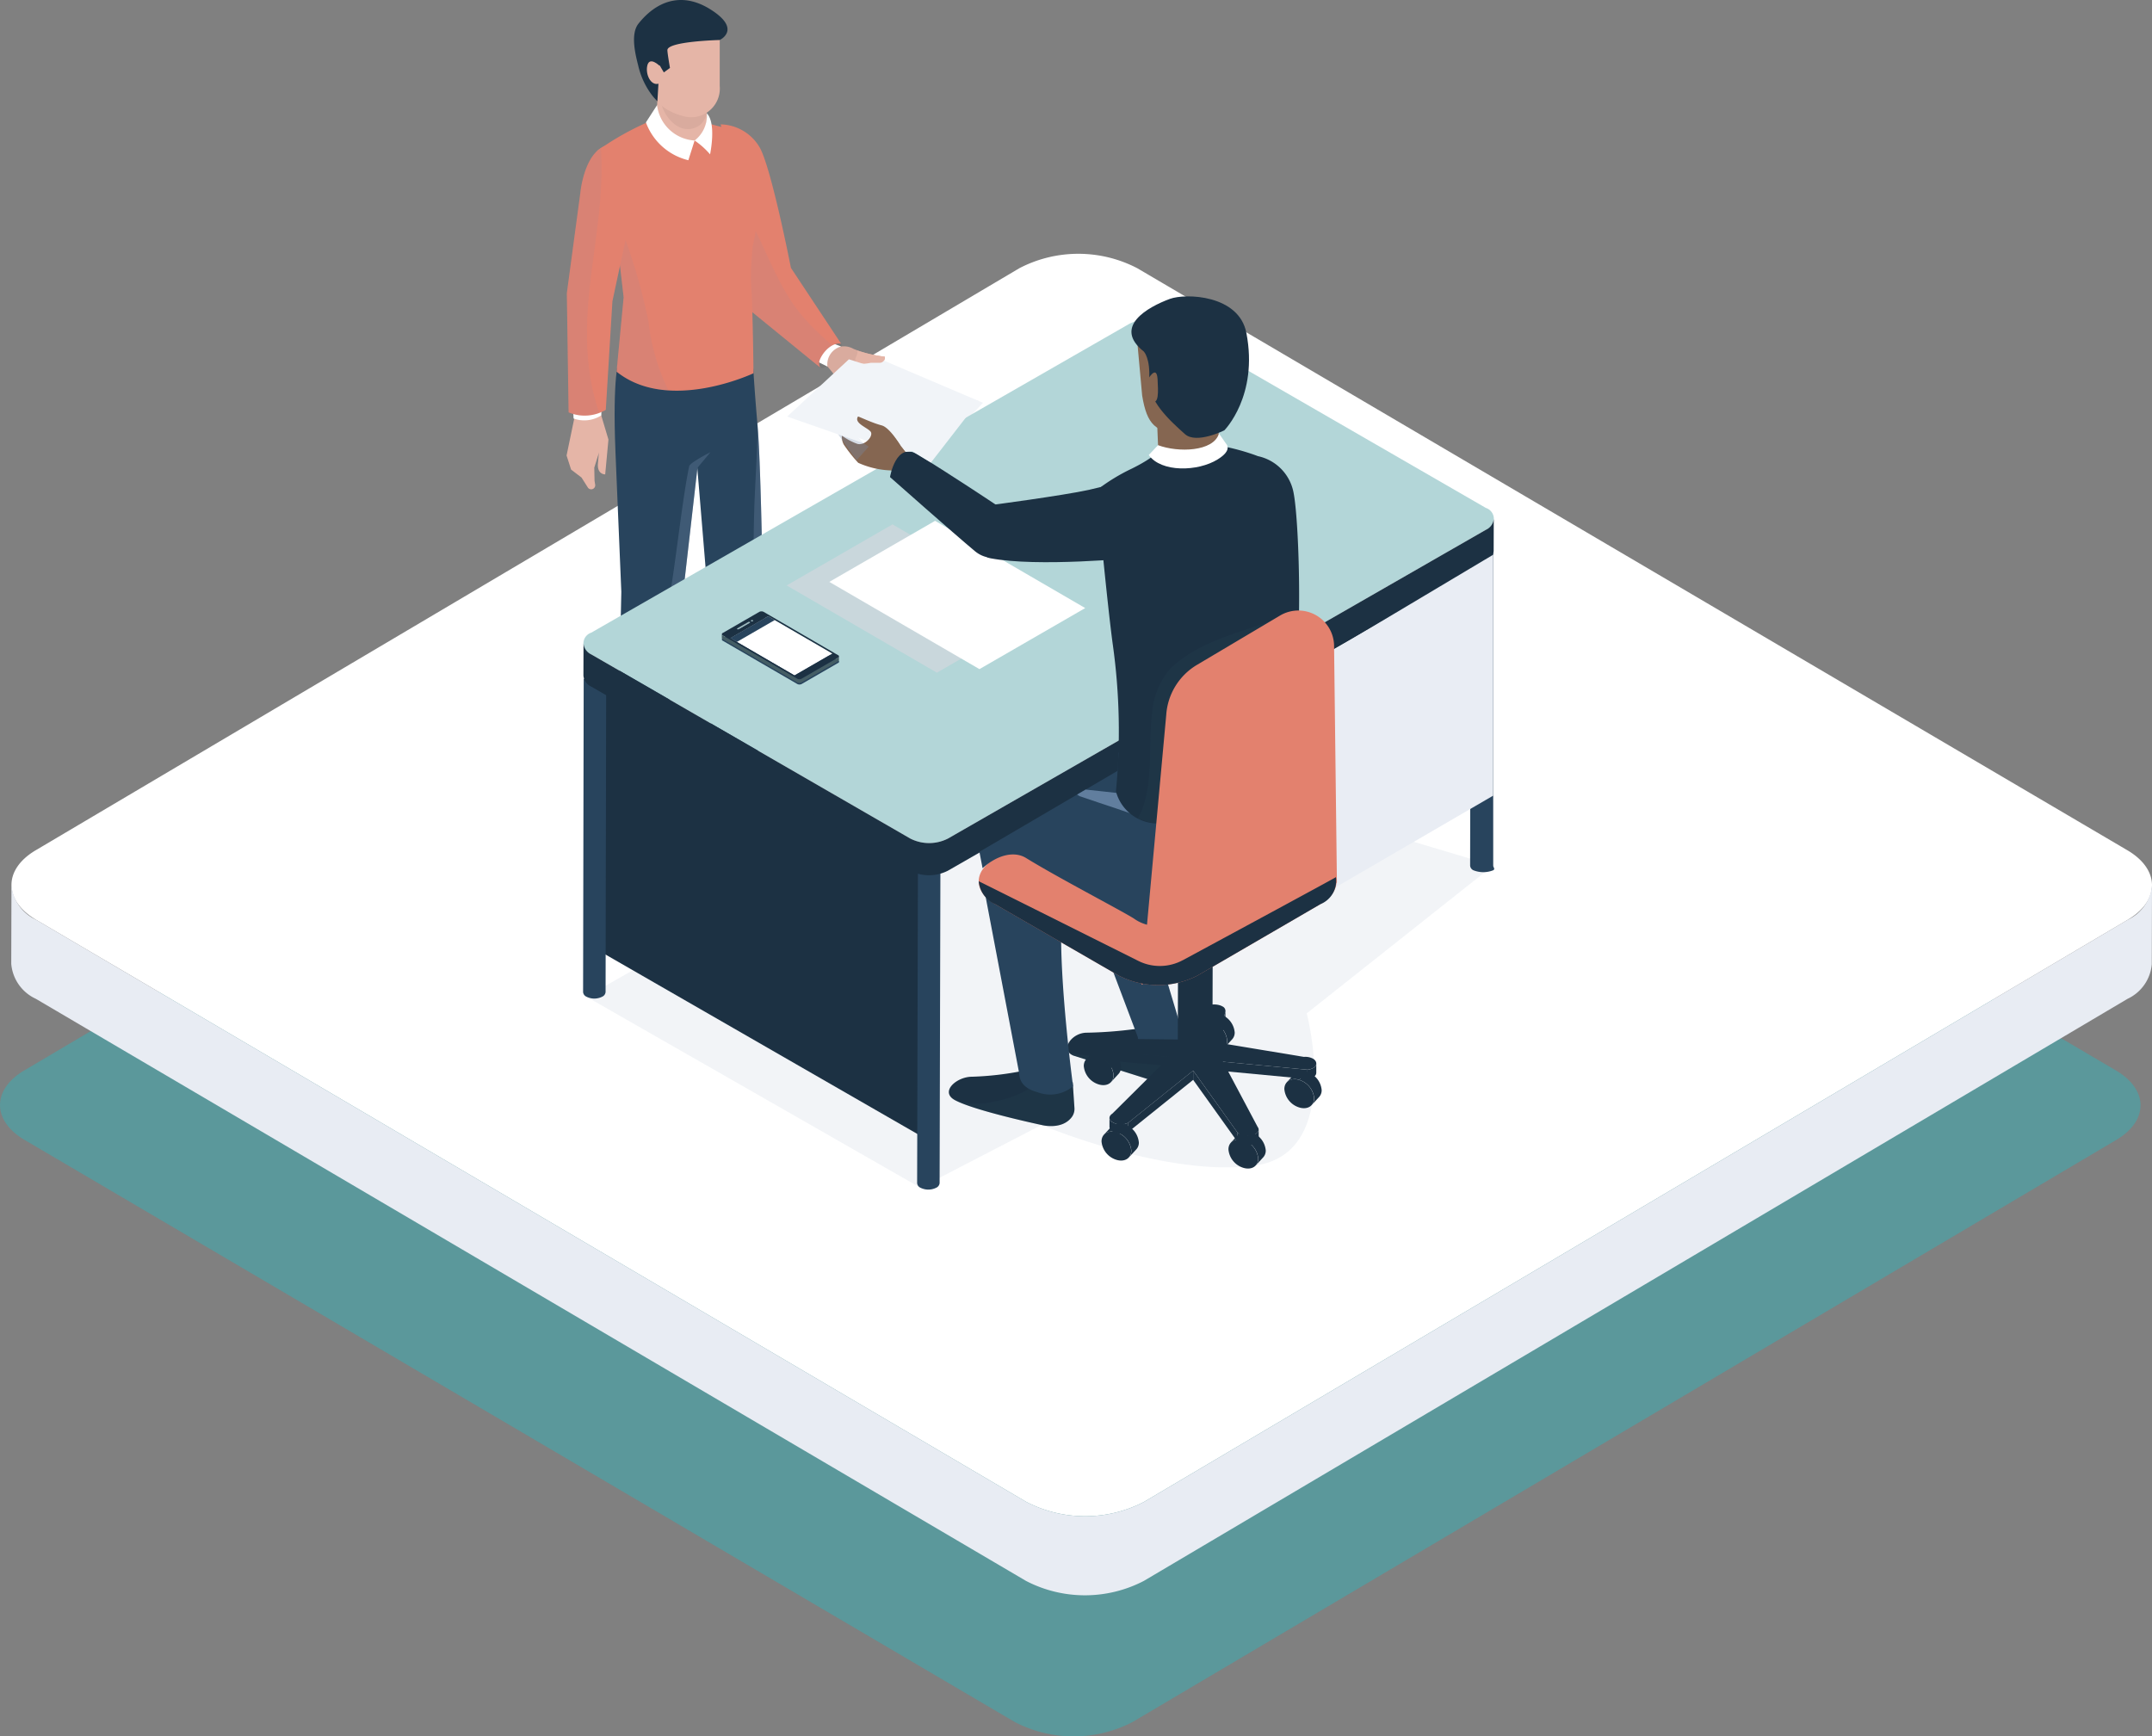 <svg id="Сгруппировать_2913" data-name="Сгруппировать 2913" xmlns="http://www.w3.org/2000/svg" xmlns:xlink="http://www.w3.org/1999/xlink" width="187.662" height="151.442" viewBox="0 0 187.662 151.442">
  <rect x="0" y="0" width="187.662" height="151.442" fill="#808080" stroke="none"/>
  <defs>
    <clipPath id="clip-path">
      <rect id="Прямоугольник_1320" data-name="Прямоугольник 1320" width="187.662" height="151.442" fill="none"/>
    </clipPath>
    <clipPath id="clip-path-3">
      <rect id="Прямоугольник_1306" data-name="Прямоугольник 1306" width="186.662" height="110.105" transform="translate(0 41.337)" fill="none"/>
    </clipPath>
    <clipPath id="clip-path-4">
      <rect id="Прямоугольник_1307" data-name="Прямоугольник 1307" width="79.075" height="39.641" transform="translate(51.134 63.943)" fill="none"/>
    </clipPath>
    <clipPath id="clip-path-5">
      <rect id="Прямоугольник_1308" data-name="Прямоугольник 1308" width="18.912" height="8.125" transform="translate(52.351 66.851)" fill="none"/>
    </clipPath>
    <clipPath id="clip-path-6">
      <rect id="Прямоугольник_1309" data-name="Прямоугольник 1309" width="10.259" height="15.599" transform="translate(62.342 16.477)" fill="none"/>
    </clipPath>
    <clipPath id="clip-path-7">
      <rect id="Прямоугольник_1310" data-name="Прямоугольник 1310" width="1.628" height="29.153" transform="translate(64.851 37.244)" fill="none"/>
    </clipPath>
    <clipPath id="clip-path-8">
      <rect id="Прямоугольник_1311" data-name="Прямоугольник 1311" width="4.812" height="15.885" transform="translate(53.465 18.155)" fill="none"/>
    </clipPath>
    <clipPath id="clip-path-9">
      <rect id="Прямоугольник_1312" data-name="Прямоугольник 1312" width="5.987" height="29.262" transform="translate(55.965 39.437)" fill="none"/>
    </clipPath>
    <clipPath id="clip-path-10">
      <rect id="Прямоугольник_1313" data-name="Прямоугольник 1313" width="3.026" height="23.326" transform="translate(49.433 12.898)" fill="none"/>
    </clipPath>
    <clipPath id="clip-path-11">
      <path id="Контур_2975" data-name="Контур 2975" d="M98.226,24.874l-2.09,12.77s-28.1-3.661-28.682-3.545S83.25,60.63,83.25,60.63l14.318,2.787-.077,3.792L83.366,75.49,76.633,95.225l11.842,8.011s18.109,1.509,20.9,1.509S119.7,98.592,119.7,98.592l5.108-14.279-8.359-37.266-4.643-10.1.116-12.654Z" fill="none"/>
    </clipPath>
    <clipPath id="clip-path-12">
      <rect id="Прямоугольник_1315" data-name="Прямоугольник 1315" width="10.743" height="4.357" transform="translate(82.956 93.855)" fill="none"/>
    </clipPath>
    <clipPath id="clip-path-13">
      <rect id="Прямоугольник_1316" data-name="Прямоугольник 1316" width="10.205" height="3.397" transform="translate(93.232 90.93)" fill="none"/>
    </clipPath>
    <clipPath id="clip-path-14">
      <rect id="Прямоугольник_1317" data-name="Прямоугольник 1317" width="14.065" height="18.629" transform="translate(99.216 53.167)" fill="none"/>
    </clipPath>
    <clipPath id="clip-path-15">
      <rect id="Прямоугольник_1318" data-name="Прямоугольник 1318" width="3.161" height="3.566" transform="translate(72.591 36.568)" fill="none"/>
    </clipPath>
  </defs>
  <g id="Сгруппировать_2955" data-name="Сгруппировать 2955" clip-path="url(#clip-path)">
    <g id="Сгруппировать_2938" data-name="Сгруппировать 2938">
      <g id="Сгруппировать_2937" data-name="Сгруппировать 2937" clip-path="url(#clip-path)">
        <g id="Сгруппировать_2915" data-name="Сгруппировать 2915" opacity="0.9">
          <g id="Сгруппировать_2914" data-name="Сгруппировать 2914">
            <g id="Сгруппировать_2913-2" data-name="Сгруппировать 2913" clip-path="url(#clip-path-3)">
              <path id="Контур_2884" data-name="Контур 2884" d="M184.516,93.358,98.171,42.592a11.139,11.139,0,0,0-10.275,0L2.112,93.359C-.717,95.033-.7,97.746,2.145,99.42L88.49,150.186a11.139,11.139,0,0,0,10.275,0l85.784-50.767c2.83-1.674,2.815-4.387-.033-6.061" fill="#579a9d"/>
            </g>
          </g>
        </g>
        <path id="Контур_2885" data-name="Контур 2885" d="M185.516,74.156,99.171,23.39a11.139,11.139,0,0,0-10.275,0L3.112,74.157C.283,75.831.3,78.544,3.145,80.218L89.49,130.984a11.139,11.139,0,0,0,10.275,0l85.784-50.767c2.83-1.674,2.815-4.387-.033-6.061" fill="#fff"/>
        <path id="Контур_2886" data-name="Контур 2886" d="M185.55,80.217,99.766,130.984a11.139,11.139,0,0,1-10.275,0L3.146,80.218A3.7,3.7,0,0,1,1,77.166L.981,84.061a3.7,3.7,0,0,0,2.145,3.051l86.346,50.767a11.139,11.139,0,0,0,10.275,0l85.784-50.767a3.677,3.677,0,0,0,2.112-3.01l.019-6.894a3.677,3.677,0,0,1-2.112,3.009" fill="#e8ecf3"/>
        <g id="Сгруппировать_2918" data-name="Сгруппировать 2918" opacity="0.1" style="mix-blend-mode: multiply;isolation: isolate">
          <g id="Сгруппировать_2917" data-name="Сгруппировать 2917">
            <g id="Сгруппировать_2916" data-name="Сгруппировать 2916" clip-path="url(#clip-path-4)">
              <path id="Контур_2887" data-name="Контур 2887" d="M91.617,63.943,51.133,86.923l29.129,16.661,10.559-5.469s11.011,4.64,18.685,3.528,4.445-13.263,4.445-13.263l16.258-12.89Z" fill="#778ead"/>
            </g>
          </g>
        </g>
        <g id="Сгруппировать_2921" data-name="Сгруппировать 2921" opacity="0.1" style="mix-blend-mode: multiply;isolation: isolate">
          <g id="Сгруппировать_2920" data-name="Сгруппировать 2920">
            <g id="Сгруппировать_2919" data-name="Сгруппировать 2919" clip-path="url(#clip-path-5)">
              <path id="Контур_2888" data-name="Контур 2888" d="M65.133,66.868c-2.888.071-7.709-.288-10.35.559-1.367.438-1.687.507-2.207,1.936-1.391,3.829,4,5.748,7.022,5.606,2.009-.1,10.422-1.833,11.411-3.695,1.553-2.92-4.462-4.272-5.876-4.406" fill="#778ead"/>
            </g>
          </g>
        </g>
        <path id="Контур_2889" data-name="Контур 2889" d="M71.539,30.725c-.725.544-.356,1.263,0,1.351s.615-.109,1.313-.942.5-1.156.5-1.156c-.906-.159-1.087.2-1.812.747" fill="#777"/>
        <path id="Контур_2890" data-name="Контур 2890" d="M78.287,32.831a12.556,12.556,0,0,1-2.355-1.191h.77a.449.449,0,0,0,.453-.53,10.658,10.658,0,0,1-2.718-.679A1.7,1.7,0,0,0,72.9,30.35c-2.259-.36-1.506.85-1.506.85a10.258,10.258,0,0,1,1.281,1.391,7.694,7.694,0,0,0,3.08,1.317,2.774,2.774,0,0,0,1.993-.42c.628.045.764-.595.543-.657" fill="#d9ab9e"/>
        <path id="Контур_2891" data-name="Контур 2891" d="M71.018,31.405l1.136.563a1.611,1.611,0,0,1,1.2-1.748l-1.223-.468c-.589,0-1.11,1.653-1.11,1.653" fill="#fff"/>
        <path id="Контур_2892" data-name="Контур 2892" d="M66.212,12.8a4.043,4.043,0,0,0-3.374-1.953s1.762,5.608.562,5.681a5.092,5.092,0,0,1-1.058-.054l2.7,3.967-.86,5.628,7.356,6a.789.789,0,0,1-.046-.694c.259-.654,1.028-1.524,1.857-1.4l-4.377-6.613s-1.748-8.94-2.761-10.563" fill="#e3816e"/>
        <g id="Сгруппировать_2924" data-name="Сгруппировать 2924" opacity="0.1" style="mix-blend-mode: multiply;isolation: isolate">
          <g id="Сгруппировать_2923" data-name="Сгруппировать 2923">
            <g id="Сгруппировать_2922" data-name="Сгруппировать 2922" clip-path="url(#clip-path-6)">
              <path id="Контур_2893" data-name="Контур 2893" d="M70.179,27.807c-3.056-3.427-3.7-8.025-6.668-11.32a.308.308,0,0,1-.111.044,5.233,5.233,0,0,1-1.058-.054l2.7,3.967-.86,5.628,7.356,6a.791.791,0,0,1-.046-.695A2.573,2.573,0,0,1,72.6,30.129a23.616,23.616,0,0,1-2.422-2.322" fill="#778ead"/>
            </g>
          </g>
        </g>
        <path id="Контур_2894" data-name="Контур 2894" d="M68.291,68.344,65.468,65.52H62.4l-.321,2.147a1.29,1.29,0,0,0,.66,1.126l1.262.38a7.688,7.688,0,0,1,2.255,1.121,3.952,3.952,0,0,0,2.957.58c.674-.226,1.009-.356.754-1.052a3.3,3.3,0,0,0-1.676-1.478" fill="#1c3143"/>
        <path id="Контур_2895" data-name="Контур 2895" d="M59.251,70.623l-2.219-2.982h-2.97L53.829,69.7a1.269,1.269,0,0,0,.65,1.107l2.971,2.462a2.88,2.88,0,0,0,2.2.675A1.574,1.574,0,0,0,61.1,72.775l-.019-.111c-.135-.739-1.3-1.507-1.831-2.041" fill="#1c3143"/>
        <path id="Контур_2896" data-name="Контур 2896" d="M65.559,29.65l-4.431,1.509-.56,6.767,1.038,12.507.474,15.536a3.643,3.643,0,0,0,3.986-.147l.413-16.649s-.155-9.045-.413-12.007c-.428-4.921-.507-7.516-.507-7.516" fill="#28445d"/>
        <g id="Сгруппировать_2927" data-name="Сгруппировать 2927" opacity="0.3" style="mix-blend-mode: multiply;isolation: isolate">
          <g id="Сгруппировать_2926" data-name="Сгруппировать 2926">
            <g id="Сгруппировать_2925" data-name="Сгруппировать 2925" clip-path="url(#clip-path-7)">
              <path id="Контур_2897" data-name="Контур 2897" d="M65.776,44.453c-.1,2.912-.025,5.932-.3,8.887-.112,4.5-.25,8.575-.626,13.058a3.406,3.406,0,0,0,1.215-.577l.413-16.648s-.153-8.892-.407-11.928c-.046,2.4-.216,4.806-.3,7.208" fill="#778ead"/>
            </g>
          </g>
        </g>
        <path id="Контур_2898" data-name="Контур 2898" d="M53.665,39.286l.517,12.332-.353,16.408s2.154,1.574,3.636-.064L59.58,51.634,61.127,38.11l1.811-6.343-8.971-.416s-.564,1.512-.3,7.935" fill="#28445d"/>
        <path id="Контур_2899" data-name="Контур 2899" d="M65.628,14.635c-.023-1.9-1-3.155-2.311-3.466-3.551-.84-4.05-1.578-6.127-.81a24.406,24.406,0,0,0-5.114,2.8L53.5,18.294l.883,7.641-.616,6.478c4.533,3.653,11.941.141,11.941.141s-.054-5.686-.212-7.815c-.066-.888.134-3.26.134-3.26.845-3.36.021-4.573-.006-6.844" fill="#e3816e"/>
        <g id="Сгруппировать_2930" data-name="Сгруппировать 2930" opacity="0.1" style="mix-blend-mode: multiply;isolation: isolate">
          <g id="Сгруппировать_2929" data-name="Сгруппировать 2929">
            <g id="Сгруппировать_2928" data-name="Сгруппировать 2928" clip-path="url(#clip-path-8)">
              <path id="Контур_2900" data-name="Контур 2900" d="M56.546,28.017a53.3,53.3,0,0,0-3.08-9.862l.038.139.884,7.641-.616,6.478a7.852,7.852,0,0,0,4.506,1.627A19.016,19.016,0,0,1,56.805,29.7c-.113-.532-.195-1.1-.259-1.679" fill="#778ead"/>
            </g>
          </g>
        </g>
        <g id="Сгруппировать_2933" data-name="Сгруппировать 2933" opacity="0.3" style="mix-blend-mode: multiply;isolation: isolate">
          <g id="Сгруппировать_2932" data-name="Сгруппировать 2932">
            <g id="Сгруппировать_2931" data-name="Сгруппировать 2931" clip-path="url(#clip-path-9)">
              <path id="Контур_2901" data-name="Контур 2901" d="M60.1,40.664c-.534,2.5-1.142,7.943-1.56,10.473a8.749,8.749,0,0,1-.152,2.281,2.249,2.249,0,0,1-.069.493c-1.3,4.982-1.654,9.7-2.352,14.788a2.133,2.133,0,0,0,1.5-.737L59.58,51.633,60.82,40.8l1.132-1.36s-1.783.9-1.854,1.227" fill="#778ead"/>
            </g>
          </g>
        </g>
        <path id="Контур_2902" data-name="Контур 2902" d="M50.127,36.263l-.72,3.463.395,1.229.909.694.554.874a.351.351,0,0,0,.639-.231l-.058-.369-.023-1.14.378-1.21,0-.01.027-.131-.091,1.051c-.045.92.638.891.638.891l.283-3.036-.687-2.305Z" fill="#e5b5a7"/>
        <path id="Контур_2903" data-name="Контур 2903" d="M57.191,10.36a2.22,2.22,0,1,0,4.44,0V6.728H57.518Z" fill="#e5b5a7"/>
        <path id="Контур_2904" data-name="Контур 2904" d="M57.449,7.494a2.224,2.224,0,0,1,.073.633c-.044,1.65,1.641,3.987,3.464,2.82a1.782,1.782,0,0,0,.644-1.706V6.728H57.518Z" fill="#d9ab9e"/>
        <path id="Контур_2905" data-name="Контур 2905" d="M56.7,7.324c0,1.859,2.231,2.741,3.322,2.89A2.505,2.505,0,0,0,62.763,7.5V2.734L56.324,3.882Z" fill="#e5b5a7"/>
        <path id="Контур_2906" data-name="Контур 2906" d="M61.953.819C59.4-.784,57.2.145,55.677,2.062c-.742.935-.232,2.82-.012,3.7a6.77,6.77,0,0,0,1.66,3.094l.192-3.171.373.631.534-.39S58.19,4.585,58.2,4.361c.038-.763,4.561-.872,4.561-.872s1.976-.921-.809-2.67" fill="#1c3143"/>
        <path id="Контур_2907" data-name="Контур 2907" d="M57.3,9.166l-.974,1.508a5.252,5.252,0,0,0,3.7,3.3l.547-1.72A3.5,3.5,0,0,1,57.3,9.166" fill="#fff"/>
        <path id="Контур_2908" data-name="Контур 2908" d="M60.568,12.253a6.8,6.8,0,0,1,1.352,1.208s.579-2.716-.289-3.582a2.7,2.7,0,0,1-1.063,2.374" fill="#fff"/>
        <path id="Контур_2909" data-name="Контур 2909" d="M49.953,35.233l.065,1.267a2.74,2.74,0,0,0,2.414-.271l.057-1.088s-.447.471-2.536.092" fill="#fff"/>
        <path id="Контур_2910" data-name="Контур 2910" d="M53.707,12.6c-2.7-.258-3.1,4.219-3.1,4.219l-1.177,8.755.154,10.389a3.6,3.6,0,0,0,3.244-.222l.577-9.465,1.828-8.549s.053-4.976-1.528-5.127" fill="#e3816e"/>
        <g id="Сгруппировать_2936" data-name="Сгруппировать 2936" opacity="0.1" style="mix-blend-mode: multiply;isolation: isolate">
          <g id="Сгруппировать_2935" data-name="Сгруппировать 2935">
            <g id="Сгруппировать_2934" data-name="Сгруппировать 2934" clip-path="url(#clip-path-10)">
              <path id="Контур_2911" data-name="Контур 2911" d="M52.419,13.177c0-.1,0-.186,0-.28-1.544.972-1.808,3.924-1.808,3.924l-1.176,8.755.153,10.389a3.381,3.381,0,0,0,2.649.013,20.5,20.5,0,0,1-.718-2.814C50.31,26.211,52.8,20,52.419,13.177" fill="#778ead"/>
            </g>
          </g>
        </g>
        <path id="Контур_2912" data-name="Контур 2912" d="M56.422,5.853c-.1.816.437,1.714,1.1,1.411L57.581,5.8s-1.02-1.049-1.159.058" fill="#e5b5a7"/>
        <path id="Контур_2913" data-name="Контур 2913" d="M70.078,36.4l10.709,4,4.929-5.27-9.774-4.164Z" fill="#f1f4f8"/>
        <path id="Контур_2914" data-name="Контур 2914" d="M74.783,30.583a1.085,1.085,0,0,1-.12.52c-.48.948,1.269.538,1.269.538h.77a.449.449,0,0,0,.453-.53,12.779,12.779,0,0,1-2.372-.528" fill="#e5b5a7"/>
        <path id="Контур_2915" data-name="Контур 2915" d="M52.563,83.113,80.271,99.056V75.219l-28.79-16.1Z" fill="#1c3143"/>
        <path id="Контур_2916" data-name="Контур 2916" d="M115.408,78.005V56.644L97.3,67.325Z" fill="#1c3143"/>
        <path id="Контур_2917" data-name="Контур 2917" d="M79.977,103.185a.483.483,0,0,0,.284.4,1.528,1.528,0,0,0,1.387,0,.493.493,0,0,0,.29-.4l.069-27.408-1.96.061Z" fill="#28445d"/>
        <path id="Контур_2918" data-name="Контур 2918" d="M99.291,28.643l-.057,30.831a.485.485,0,0,0,.285.4,1.528,1.528,0,0,0,1.387,0,.492.492,0,0,0,.289-.4l.057-30.63a.637.637,0,0,1-.15-.006c-.6-.094-1.206-.153-1.811-.19" fill="#28445d"/>
        <path id="Контур_2919" data-name="Контур 2919" d="M130.211,47.565c-.653-.058-1.307-.113-1.961-.161L128.2,75.5a.486.486,0,0,0,.285.4,2.328,2.328,0,0,0,1.729,0c.193-.112,0-.258,0-.4Z" fill="#28445d"/>
        <path id="Контур_2920" data-name="Контур 2920" d="M50.848,86.524a.485.485,0,0,0,.285.4,1.528,1.528,0,0,0,1.387,0,.49.49,0,0,0,.289-.4l.053-27.479c-.654.086-1.308.133-1.962.157Z" fill="#28445d"/>
        <path id="Контур_2921" data-name="Контур 2921" d="M129.575,44.3,101.762,28.243a3.617,3.617,0,0,0-3.281,0L51.558,55.178a1,1,0,0,0,.011,1.9L79.382,73.137a3.614,3.614,0,0,0,3.281,0L129.586,46.2a1,1,0,0,0-.011-1.9" fill="#b3d6d8"/>
        <path id="Контур_2922" data-name="Контур 2922" d="M129.586,46.2,82.663,73.136a3.617,3.617,0,0,1-3.281,0L51.569,57.078a1.161,1.161,0,0,1-.684-.957l-.008,2.805a1.161,1.161,0,0,0,.684.957L79.374,75.941a3.617,3.617,0,0,0,3.281,0l46.923-26.935a1.153,1.153,0,0,0,.675-.944l.008-2.805a1.153,1.153,0,0,1-.675.944" fill="#1c3143"/>
        <path id="Контур_2923" data-name="Контур 2923" d="M68.6,51.059,81.7,58.668l9.224-5.325L77.828,45.734Z" fill="#c9d7dc"/>
        <path id="Контур_2924" data-name="Контур 2924" d="M72.319,50.749l13.093,7.609,9.223-5.325L81.543,45.424Z" fill="#fff"/>
        <path id="Контур_2925" data-name="Контур 2925" d="M115.408,78.005l14.8-8.611V48.382l-14.8,8.823Z" fill="#e9edf4"/>
      </g>
    </g>
    <g id="Сгруппировать_2952" data-name="Сгруппировать 2952">
      <g id="Сгруппировать_2951" data-name="Сгруппировать 2951" clip-path="url(#clip-path-11)">
        <path id="Контур_2926" data-name="Контур 2926" d="M89.173,93.4a26.511,26.511,0,0,1-4.414.507c-1.347,0-2.829,1.315-1.487,2.041,1.727.934,7.549,2.167,7.549,2.167s1.81.49,2.673-.73a1.209,1.209,0,0,0,.2-.781l-.149-2.219Z" fill="#1c3143"/>
        <g id="Сгруппировать_2941" data-name="Сгруппировать 2941" opacity="0.1">
          <g id="Сгруппировать_2940" data-name="Сгруппировать 2940">
            <g id="Сгруппировать_2939" data-name="Сгруппировать 2939" clip-path="url(#clip-path-12)">
              <path id="Контур_2927" data-name="Контур 2927" d="M91.2,93.855a8.589,8.589,0,0,1-4.63,2.232,5.13,5.13,0,0,1-2.716,0l-.9-.378a1.278,1.278,0,0,0,.317.238c1.727.934,7.549,2.168,7.549,2.168s1.81.489,2.673-.731a1.216,1.216,0,0,0,.2-.781l-.15-2.219Z" fill="#32596b"/>
            </g>
          </g>
        </g>
        <path id="Контур_2928" data-name="Контур 2928" d="M103,90.519l-4.072-.765a36.562,36.562,0,0,1-4.165.313c-1.314,0-2.37,1.513-1.151,2l6.687,2.114s2.128.6,3-.653a.877.877,0,0,0,.129-.657Z" fill="#1c3143"/>
        <g id="Сгруппировать_2944" data-name="Сгруппировать 2944" opacity="0.1">
          <g id="Сгруппировать_2943" data-name="Сгруппировать 2943">
            <g id="Сгруппировать_2942" data-name="Сгруппировать 2942" clip-path="url(#clip-path-13)">
              <path id="Контур_2929" data-name="Контур 2929" d="M103.07,90.93a17.466,17.466,0,0,1-9.838.885.953.953,0,0,0,.376.255l6.686,2.114s2.129.6,3-.652a.88.88,0,0,0,.129-.658Z" fill="#32596b"/>
            </g>
          </g>
        </g>
        <path id="Контур_2930" data-name="Контур 2930" d="M92.562,80.249c-1.283-.15-3.638-5.224-3.638-5.224s-1.843,1.117-3.221,1.886L88.875,93.6c.032.671.35,1.323,1.625,1.667a3.111,3.111,0,0,0,3.075-.525s-1.243-9.282-1.013-14.488" fill="#28445d"/>
        <path id="Контур_2931" data-name="Контур 2931" d="M92.717,73.207l6.5,17.234c.047.888.987,1.472,1.867,1.591,1.911.259,2.387-.792,2.387-.792L98.754,75.529c-.2.046-4.4-2.142-6.037-2.322" fill="#28445d"/>
        <path id="Контур_2932" data-name="Контур 2932" d="M112.87,93.678l-.653.712a1.018,1.018,0,0,1,1.084-.2l.653-.712a1.022,1.022,0,0,0-1.084.2" fill="#1c3143"/>
        <path id="Контур_2933" data-name="Контур 2933" d="M113.3,94.186c-.716-.222-1.3.134-1.3.8a1.843,1.843,0,0,0,1.292,1.6c.72.223,1.3-.136,1.3-.8a1.841,1.841,0,0,0-1.3-1.6" fill="#1c3143"/>
        <path id="Контур_2934" data-name="Контур 2934" d="M113.954,93.474l-.653.712a1.839,1.839,0,0,1,1.3,1.6.861.861,0,0,1-.215.592l.653-.711a.865.865,0,0,0,.215-.593,1.841,1.841,0,0,0-1.3-1.6" fill="#1c3143"/>
        <path id="Контур_2935" data-name="Контур 2935" d="M95.379,91.666l-.653.711a1.022,1.022,0,0,1,1.084-.2l.653-.712a1.022,1.022,0,0,0-1.084.2" fill="#1c3143"/>
        <path id="Контур_2936" data-name="Контур 2936" d="M95.81,92.174c-.716-.222-1.3.134-1.3.8a1.843,1.843,0,0,0,1.292,1.6c.72.223,1.3-.136,1.3-.8a1.841,1.841,0,0,0-1.3-1.6" fill="#1c3143"/>
        <path id="Контур_2937" data-name="Контур 2937" d="M96.463,91.462l-.653.712a1.839,1.839,0,0,1,1.3,1.6.861.861,0,0,1-.215.592l.653-.711a.865.865,0,0,0,.215-.593,1.841,1.841,0,0,0-1.3-1.6" fill="#1c3143"/>
        <path id="Контур_2938" data-name="Контур 2938" d="M96.927,98.245l-.653.712a1.02,1.02,0,0,1,1.084-.2l.653-.712a1.023,1.023,0,0,0-1.084.2" fill="#1c3143"/>
        <path id="Контур_2939" data-name="Контур 2939" d="M97.358,98.752c-.716-.222-1.3.134-1.3.8a1.843,1.843,0,0,0,1.292,1.6c.72.223,1.3-.136,1.3-.8a1.841,1.841,0,0,0-1.3-1.6" fill="#1c3143"/>
        <path id="Контур_2940" data-name="Контур 2940" d="M98.012,98.041l-.653.712a1.839,1.839,0,0,1,1.3,1.6.861.861,0,0,1-.215.592l.653-.711a.856.856,0,0,0,.215-.593,1.841,1.841,0,0,0-1.3-1.6" fill="#1c3143"/>
        <path id="Контур_2941" data-name="Контур 2941" d="M107.994,98.941l-.653.711a1.02,1.02,0,0,1,1.084-.2l.653-.712a1.022,1.022,0,0,0-1.084.2" fill="#1c3143"/>
        <path id="Контур_2942" data-name="Контур 2942" d="M108.425,99.449c-.716-.222-1.3.134-1.3.8a1.843,1.843,0,0,0,1.292,1.6c.72.223,1.3-.136,1.3-.8a1.841,1.841,0,0,0-1.3-1.6" fill="#1c3143"/>
        <path id="Контур_2943" data-name="Контур 2943" d="M109.078,98.737l-.653.712a1.839,1.839,0,0,1,1.3,1.6.861.861,0,0,1-.215.592l.653-.711a.865.865,0,0,0,.215-.593,1.841,1.841,0,0,0-1.3-1.6" fill="#1c3143"/>
        <path id="Контур_2944" data-name="Контур 2944" d="M105.286,88.648l-.653.712a1.02,1.02,0,0,1,1.084-.2l.653-.712a1.022,1.022,0,0,0-1.084.2" fill="#1c3143"/>
        <path id="Контур_2945" data-name="Контур 2945" d="M105.716,89.155c-.716-.222-1.3.134-1.3.8a1.843,1.843,0,0,0,1.292,1.6c.72.223,1.3-.136,1.3-.8a1.841,1.841,0,0,0-1.3-1.6" fill="#1c3143"/>
        <path id="Контур_2946" data-name="Контур 2946" d="M106.37,88.444l-.653.712a1.839,1.839,0,0,1,1.3,1.6.861.861,0,0,1-.215.592l.653-.711a.865.865,0,0,0,.215-.593,1.841,1.841,0,0,0-1.3-1.6" fill="#1c3143"/>
        <path id="Контур_2947" data-name="Контур 2947" d="M106.861,89.035a.43.43,0,0,0,0-.061l0-.809a.43.43,0,0,1,0,.061Z" fill="#1c3143"/>
        <path id="Контур_2948" data-name="Контур 2948" d="M94.971,91.119l0,.809a.453.453,0,0,0,.272.38,1.236,1.236,0,0,0,.218.1l0-.809a1.244,1.244,0,0,1-.218-.1.456.456,0,0,1-.273-.38" fill="#1c3143"/>
        <path id="Контур_2949" data-name="Контур 2949" d="M106.182,91.74l.679-2.705,0-.809-.679,2.705Z" fill="#1c3143"/>
        <path id="Контур_2950" data-name="Контур 2950" d="M114.022,93.3l0,.809c.523-.068.762-.3.763-.542l0-.809c0,.238-.24.474-.763.542" fill="#1c3143"/>
        <path id="Контур_2951" data-name="Контур 2951" d="M95.46,92.4l6.518.579,0-.809L95.462,91.6Z" fill="#1c3143"/>
        <path id="Контур_2952" data-name="Контур 2952" d="M106.648,93.412l7.371.695,0-.81L106.65,92.6Z" fill="#1c3143"/>
        <path id="Контур_2953" data-name="Контур 2953" d="M98.389,98.726l5.659-4.547,0-.809-5.659,4.547Z" fill="#1c3143"/>
        <path id="Контур_2954" data-name="Контур 2954" d="M97.051,97.893a.513.513,0,0,1-.3-.406l0,.81a.512.512,0,0,0,.3.405,1.47,1.47,0,0,0,1.34.024l0-.809a1.47,1.47,0,0,1-1.34-.024" fill="#1c3143"/>
        <path id="Контур_2955" data-name="Контур 2955" d="M104.048,94.179l3.877,5.422,0-.809-3.877-5.422Z" fill="#1c3143"/>
        <path id="Контур_2956" data-name="Контур 2956" d="M108.1,98.919a.829.829,0,0,1-.168-.126l0,.809a.835.835,0,0,0,.169.126c.6.35,1.663.069,1.664-.4l0-.81c0,.467-1.059.748-1.664.4" fill="#1c3143"/>
        <path id="Контур_2957" data-name="Контур 2957" d="M114.49,92.329a1.413,1.413,0,0,0-.782-.152l-7.523-1.247.678-2.705a.443.443,0,0,0-.264-.452c-.486-.281-1.477-.229-1.67.274l-1.631,2.62-6.953-.081c-1.038-.26-1.806.505-1.1.912a1.2,1.2,0,0,0,.218.1l6.518.579-4.974,4.942c-.4.267-.287.584.045.776a1.47,1.47,0,0,0,1.34.024l5.659-4.546,3.877,5.422a.835.835,0,0,0,.169.126c.705.407,2.023-.04,1.572-.641L106.651,92.6l7.371.695c.868-.113.954-.687.468-.968" fill="#1c3143"/>
        <path id="Контур_2958" data-name="Контур 2958" d="M102.749,75.277,102.706,92a.751.751,0,0,0,.44.615,2.354,2.354,0,0,0,2.137,0,.756.756,0,0,0,.445-.623l.047-18.183c-.864.432-1.728.865-2.589,1.306a2.033,2.033,0,0,1-.437.16" fill="#1c3143"/>
        <path id="Контур_2959" data-name="Контур 2959" d="M115.121,74.894l-10.8-6.236a7.534,7.534,0,0,0-6.838,0L86.751,74.894c-1.88,1.093-1.87,2.868.022,3.961l10.8,6.236a7.536,7.536,0,0,0,6.839,0l10.73-6.236c1.884-1.1,1.874-2.866-.022-3.961" fill="#e3816e"/>
        <path id="Контур_2960" data-name="Контур 2960" d="M97.878,65.506c-3.367,1.277-3.6,1.857-3.6,3.134,0,.574-3.394-.625-3.913-.389-2.892,1.32-5.395,2.887-5.3,4.259l.619,3.212c1.277-1.161,2.762-1.527,3.793-.89,2.728,1.686,8.2,4.523,9.4,5.276a3.431,3.431,0,0,0,3.638.241c2.867-1.118,5.32-3.234,7.934-4.821.936-.568,1.844-1.182,2.8-1.711l-8.935-5.159c-1.183-.683-1.5-5.025-6.443-3.152" fill="#28445d"/>
        <path id="Контур_2961" data-name="Контур 2961" d="M94.134,69.432c2.157.754,4.361,1.411,6.474,2.259.007-.68.04-1.363.1-2.043-2.143-.46-7.063-.842-7.819-1,.419.251.833.509,1.24.78" fill="#617e9e"/>
        <path id="Контур_2962" data-name="Контур 2962" d="M109.67,39.774s-4.646-1.843-7.811-.781c-1.3.437-.7.647-3.136,1.866a16.69,16.69,0,0,0-3.1,1.9s.929,9.913,1.42,13.482a54.386,54.386,0,0,1,.27,12.778A3.76,3.76,0,0,0,101.3,71.8c4.014.011,10.175-2.553,10.175-2.553a71.125,71.125,0,0,1,1.04-7.263c1.163-4.653.8-16.25.306-18.915a4.013,4.013,0,0,0-3.15-3.291" fill="#1c3143"/>
        <g id="Сгруппировать_2947" data-name="Сгруппировать 2947" opacity="0.1">
          <g id="Сгруппировать_2946" data-name="Сгруппировать 2946">
            <g id="Сгруппировать_2945" data-name="Сгруппировать 2945" clip-path="url(#clip-path-14)">
              <path id="Контур_2963" data-name="Контур 2963" d="M100.469,62.188c-.337,2.677.089,5.309-.709,7.949a5.322,5.322,0,0,1-.544,1.22,4.721,4.721,0,0,0,2.083.439c4.014.012,10.175-2.553,10.175-2.553a70.634,70.634,0,0,1,1.041-7.263,44.175,44.175,0,0,0,.766-8.813c-3.717,1.8-8.315,2.286-11.271,5.2a6.768,6.768,0,0,0-1.541,3.824" fill="#32596b"/>
            </g>
          </g>
        </g>
        <path id="Контур_2964" data-name="Контур 2964" d="M100.832,35.13l.176,4.233c0,1.566,5.336.983,5.336-.582l-.265-3.651Z" fill="#856651"/>
        <path id="Контур_2965" data-name="Контур 2965" d="M106.3,37.813c-.482,1.587-3.558,1.671-5.314,1.013l-.809.857c1.08,1.535,4.293,1.454,6.007.383.464-.29,1.048-.745.822-1.244Z" fill="#fff"/>
        <path id="Контур_2966" data-name="Контур 2966" d="M99.6,34.5c.428,2.591,1.186,3.2,3.471,3.339,0,0,4.462-.195,4.607-2.562l.745-4.354-9.313-1.81Z" fill="#856651"/>
        <path id="Контур_2967" data-name="Контур 2967" d="M102.025,26.065c-1.93.708-5.011,2.432-2.279,4.595,0,0,.577.583.465,2.428s1.746,3.547,3.121,4.774c1,.893,3.436-.332,3.436-.332s2.985-3,1.921-8.489c-.648-3.345-5.305-3.473-6.664-2.976" fill="#1c3143"/>
        <path id="Контур_2968" data-name="Контур 2968" d="M100.027,33.21l.368,1.738c.684.436.606-.814.55-1.86-.076-1.42-.918.122-.918.122" fill="#856651"/>
        <path id="Контур_2969" data-name="Контур 2969" d="M111.626,53.684l-7.242,4.3a5.507,5.507,0,0,0-2.685,4.38L99.543,85.885l17.041-8.912-.249-20.738a3.12,3.12,0,0,0-4.709-2.551" fill="#e3816e"/>
        <path id="Контур_2970" data-name="Контур 2970" d="M103.145,83.741a4.2,4.2,0,0,1-3.882.062c-4.229-2.114-13.85-6.923-13.914-6.945a2.413,2.413,0,0,0,1.424,2l10.8,6.236a7.539,7.539,0,0,0,6.839,0l10.731-6.236A2.205,2.205,0,0,0,116.5,76.5c-.01.032-9.249,5.027-13.353,7.244" fill="#1c3143"/>
        <path id="Контур_2971" data-name="Контур 2971" d="M76.886,37.1c-.781-.193-2.043-.8-2.062-.774-.382.564.764.942,1.081,1.3s-.447,1.252-1.125,1.092a5.226,5.226,0,0,1-1.367-.729,1.43,1.43,0,0,0,.166.781,13.091,13.091,0,0,0,1.259,1.594,7.566,7.566,0,0,0,2.832.664c.24-.033.947,1.4,1.554,1.408.471,0,.687-1.859.687-1.859l-1.354-1.689s-.971-1.613-1.671-1.786" fill="#856651"/>
        <g id="Сгруппировать_2950" data-name="Сгруппировать 2950" opacity="0.3" style="mix-blend-mode: multiply;isolation: isolate">
          <g id="Сгруппировать_2949" data-name="Сгруппировать 2949">
            <g id="Сгруппировать_2948" data-name="Сгруппировать 2948" clip-path="url(#clip-path-15)">
              <path id="Контур_2972" data-name="Контур 2972" d="M72.9,36.639c-.442-.254-.329.227-.128.7s1.93,2.8,1.93,2.8l1.053-1.187s-.746-.483-1.39-.889-1.023-1.166-1.465-1.42" fill="#778ead"/>
            </g>
          </g>
        </g>
        <path id="Контур_2973" data-name="Контур 2973" d="M95.016,42.711c-2.392.525-8.838,1.371-8.838,1.371.028,1.592-1.332,4.316.153,4.6,4.14.807,12.6-.031,12.6-.031s3.471-2.427,2.569-5.313c-.719-2.3-4.89-.981-6.479-.632" fill="#1c3143"/>
        <path id="Контур_2974" data-name="Контур 2974" d="M86.877,44.025l-.049-.015S83,41.45,80.035,39.639c-1.913-1.168-2.423,1.97-2.423,1.97s5.571,4.932,7.4,6.457c1.606,1.338,3.587,0,3.587,0,.76-1.308-2.264-2.549-1.724-4.046" fill="#1c3143"/>
      </g>
    </g>
    <g id="Сгруппировать_2954" data-name="Сгруппировать 2954">
      <g id="Сгруппировать_2953" data-name="Сгруппировать 2953" clip-path="url(#clip-path)">
        <path id="Контур_2976" data-name="Контур 2976" d="M66.593,53.823a.415.415,0,0,0-.376,0l-3.188,1.841a.115.115,0,0,0,0,.218l6.5,3.774a.415.415,0,0,0,.376,0l3.188-1.841a.115.115,0,0,0,0-.218Z" fill="#28445d"/>
        <path id="Контур_2977" data-name="Контур 2977" d="M65.513,54.1a.043.043,0,0,0,0,.081.157.157,0,0,0,.14,0c.038-.023.039-.059,0-.081a.155.155,0,0,0-.139,0" fill="#9db8be"/>
        <path id="Контур_2978" data-name="Контур 2978" d="M65.248,54.252,64.3,54.8c-.039.023-.039.059,0,.081a.157.157,0,0,0,.14,0l.948-.547c.039-.023.039-.059,0-.081a.155.155,0,0,0-.139,0" fill="#9db8be"/>
        <path id="Контур_2979" data-name="Контур 2979" d="M63.678,55.651l5.606,3.258L72.591,57l-5.607-3.258Z" fill="#fff"/>
        <path id="Контур_2980" data-name="Контур 2980" d="M63.678,55.651l.578.336,3.306-1.909-.578-.336Z" fill="#28445d"/>
        <path id="Контур_2981" data-name="Контур 2981" d="M66.592,53.364a.415.415,0,0,0-.376,0l-3.188,1.841a.115.115,0,0,0,0,.218L69.521,59.2a.415.415,0,0,0,.376,0l3.189-1.841a.115.115,0,0,0,0-.217Zm-1.08.736a.151.151,0,0,1,.14,0c.038.022.038.058,0,.08a.149.149,0,0,1-.139,0c-.039-.022-.038-.058,0-.08m-1.212.7.948-.548a.155.155,0,0,1,.139,0,.043.043,0,0,1,0,.081l-.949.547a.149.149,0,0,1-.139,0c-.038-.022-.038-.058,0-.08m4.984,4.109-5.606-3.258,3.306-1.909L72.59,57Z" fill="#1c3143"/>
        <path id="Контур_2982" data-name="Контур 2982" d="M73.086,57.357,69.9,59.2a.415.415,0,0,1-.376,0l-6.5-3.775a.133.133,0,0,1-.078-.108l0,.322a.13.13,0,0,0,.077.108l6.494,3.774a.412.412,0,0,0,.376,0l3.189-1.84a.136.136,0,0,0,.078-.11v-.322a.133.133,0,0,1-.078.11" fill="#445d64"/>
        <path id="Контур_2983" data-name="Контур 2983" d="M68.645,36.33,75.3,38.656l-1.582-1.822,1.114-1.853L77,36.61l1.982,2.8.582-.036,1.618.97,4.169-5.379L74.029,31.336Z" fill="#f1f4f8"/>
      </g>
    </g>
  </g>
</svg>
